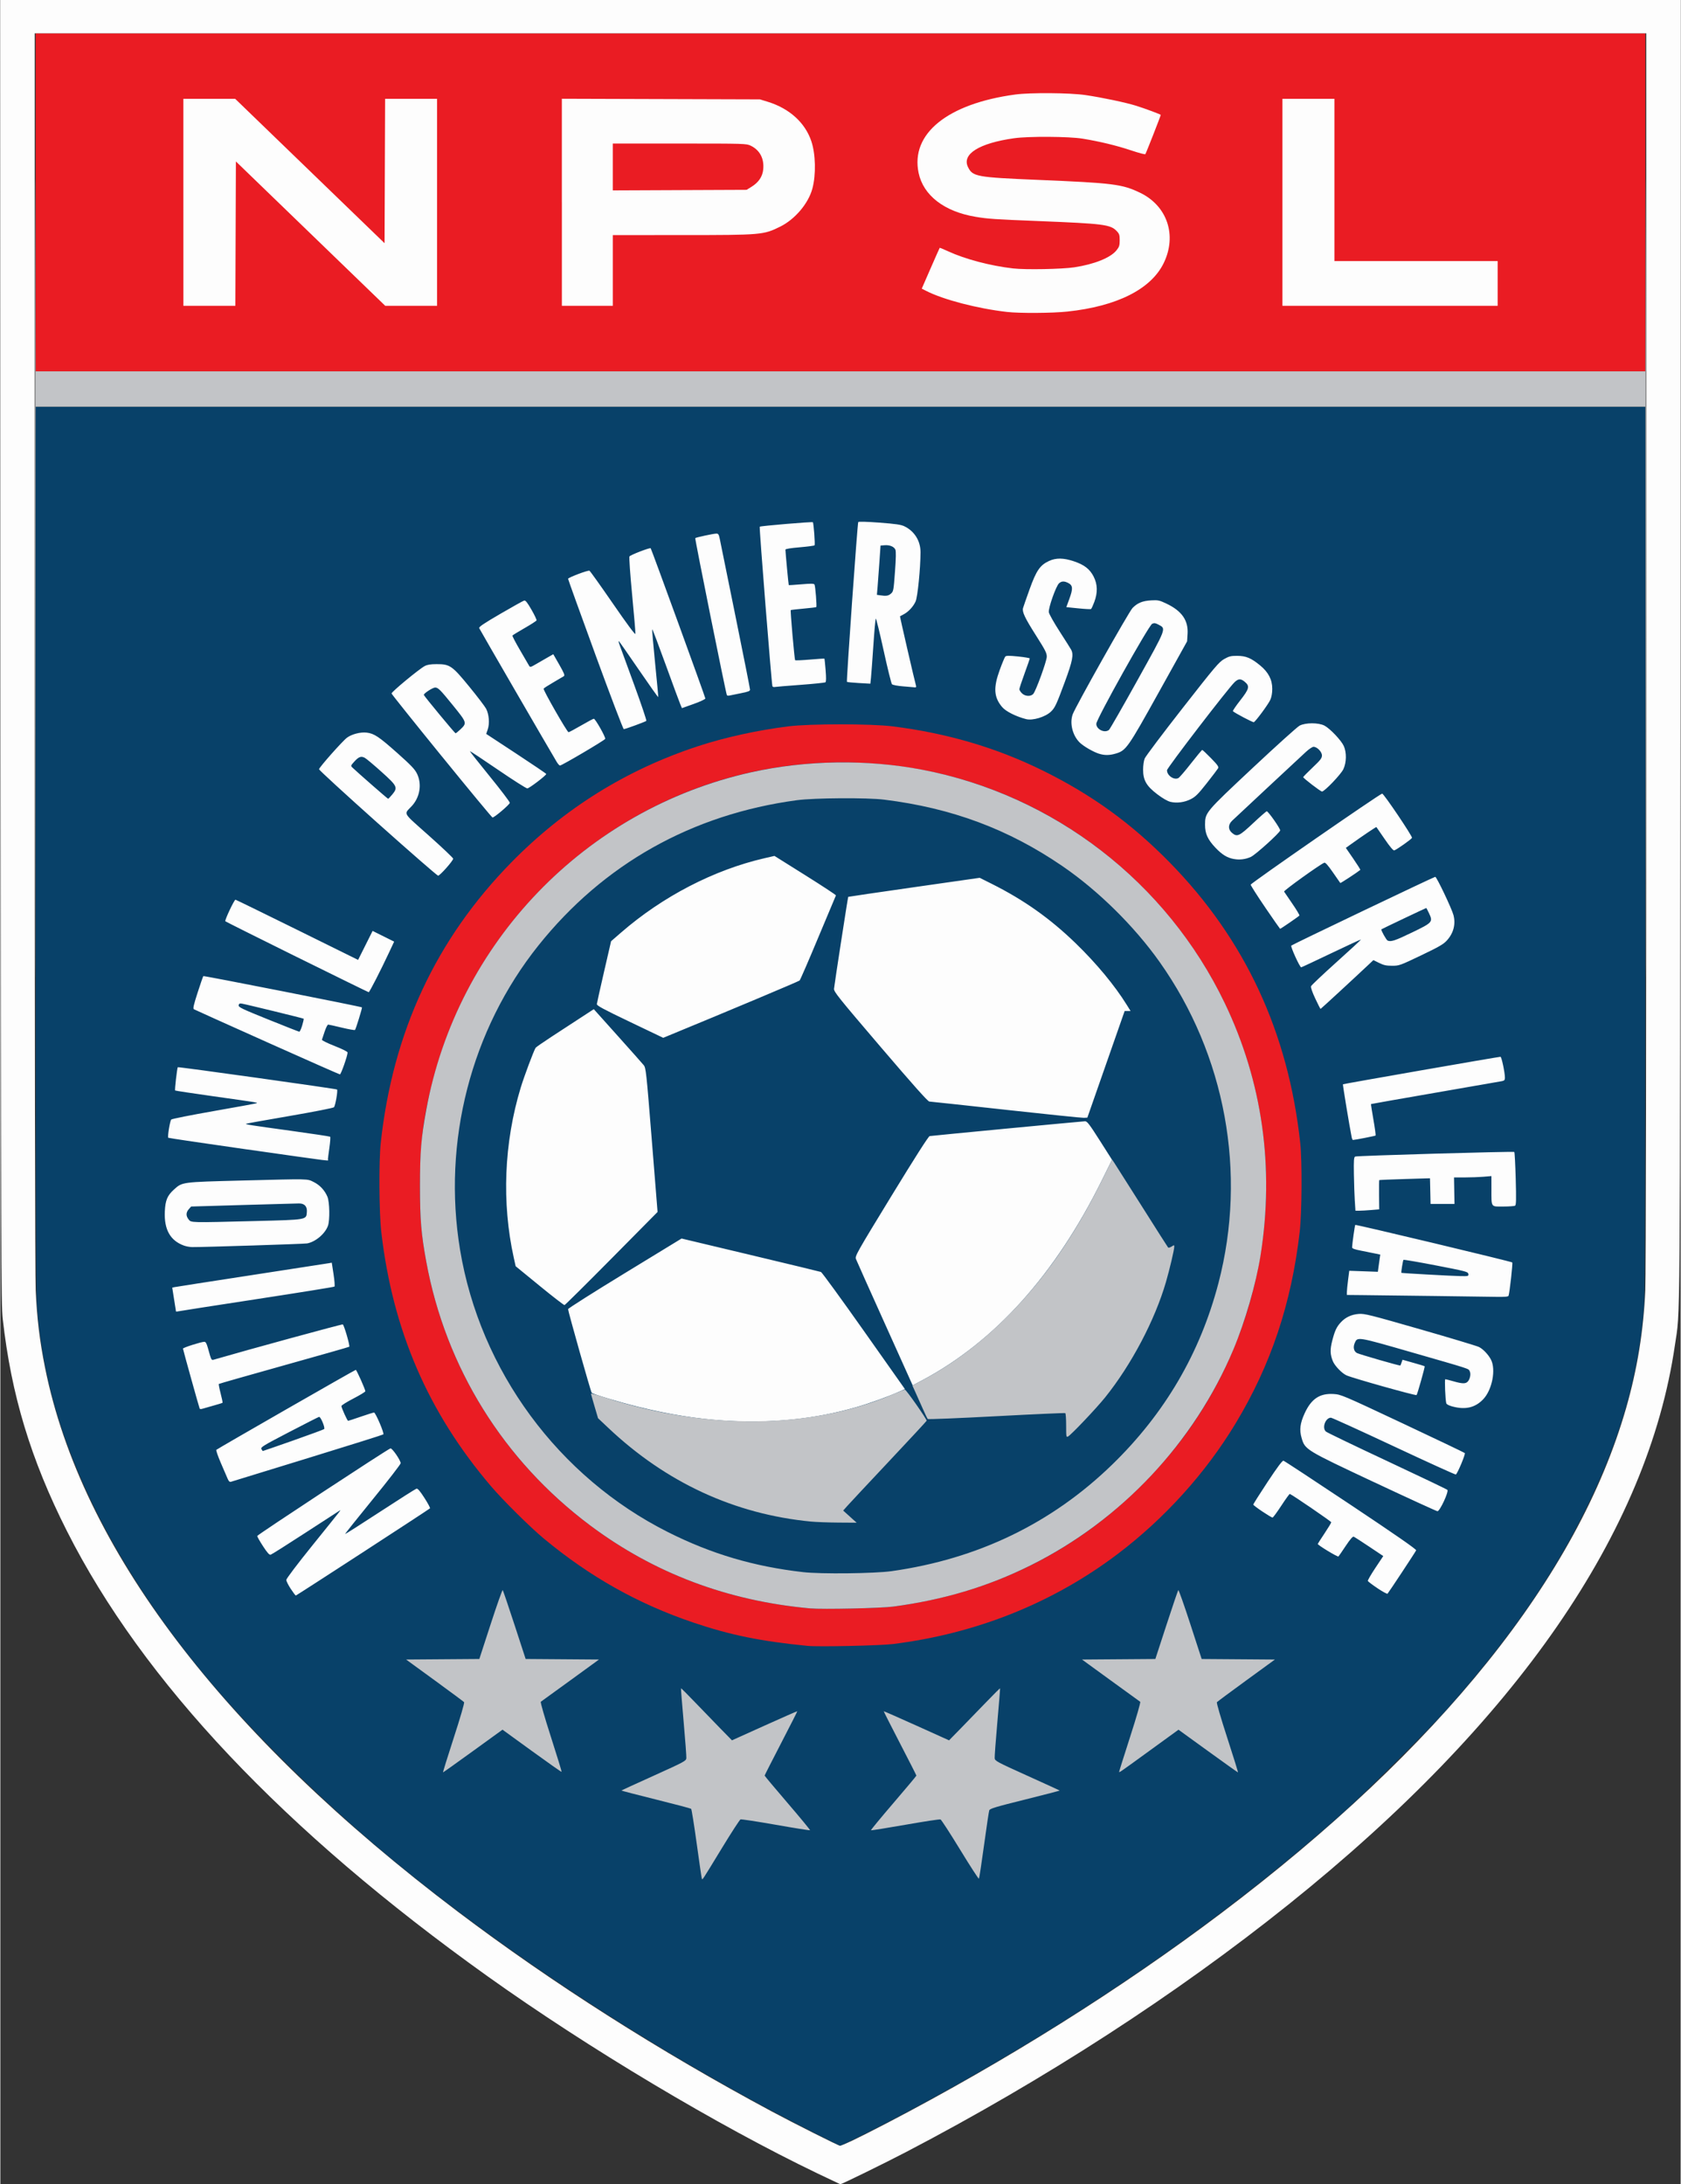 <svg height="360.412" viewBox="0 0 136.821 177.8" width="277.46" xmlns="http://www.w3.org/2000/svg"><rect x="0" y="0" width="136.821" height="177.8" fill="#333333" stroke="none"/><g stroke-width=".085" transform="translate(-143.444 77.255)"><path d="m209.734 96.367c-12.707-6.401-26.243-15.284-36.022-23.64-4.644-3.969-9.549-8.822-12.958-12.822-3.929-4.61-7.193-9.479-9.564-14.266-2.859-5.775-4.364-11.05-4.781-16.764-.057-.78-.087-13.483-.087-37.105l-0-35.92h65.532 65.532v35.92c0 23.622-.03 36.326-.087 37.105-.417 5.714-1.921 10.989-4.781 16.764-2.728 5.51-6.23 10.545-11.336 16.298-1.445 1.628-6.5 6.658-8.35 8.308-10.437 9.309-23.212 17.987-37.253 25.307-1.552.809-3.678 1.861-3.76 1.861-.006 0-.945-.47-2.086-1.045z" fill="#084169"/><path d="m209.188 56.72c-3.825-.374-6.311-.881-9.319-1.9-4.511-1.528-8.416-3.721-12.171-6.836-1.105-.917-3.317-3.107-4.293-4.251-5.131-6.013-8.015-12.689-8.942-20.701-.18-1.553-.206-5.752-.046-7.239.975-9.029 4.492-16.587 10.634-22.848 4.307-4.391 9.358-7.537 15.169-9.45 2.204-.725 4.871-1.311 7.4-1.626 1.761-.219 6.706-.219 8.467 0 4.416.549 8.433 1.728 12.199 3.58 4.011 1.972 7.245 4.31 10.37 7.496 6.142 6.262 9.66 13.819 10.634 22.848.161 1.487.134 5.686-.046 7.239-.674 5.829-2.348 10.824-5.218 15.579-2.442 4.046-5.791 7.749-9.626 10.646-5.261 3.974-11.498 6.47-18.272 7.311-1.042.129-6.051.239-6.943.152zm6.965-3.198c5.983-.8 11.215-2.836 15.895-6.188 3.03-2.17 5.915-5.058 8.105-8.115 5.757-8.036 7.749-18.412 5.395-28.09-3.009-12.369-12.775-22.212-25.099-25.296-4.314-1.08-8.936-1.315-13.377-.682-13.623 1.943-24.928 12.09-28.402 25.493-.801 3.091-1.057 5.18-1.057 8.621 0 2.768.094 3.905.512 6.181 1.584 8.618 6.289 16.188 13.346 21.468 5.201 3.892 11.195 6.151 17.929 6.756.995.089 5.758-.015 6.753-.148zm-69.83-114.309v-13.758h65.532 65.532v13.758 13.758h-65.532-65.532z" fill="#ea1c23"/><path d="m209.992 99.666c-8.123-3.896-18.684-10.205-26.882-16.058-16.561-11.824-28.057-23.988-34.245-36.236-2.943-5.824-4.536-11.088-5.226-17.27-.137-1.228-.148-4.713-.172-54.335l-.025-53.023h68.413 68.413l-.028 53.065c-.03 57.496.002 53.378-.444 56.442-2.211 15.192-12.891 30.646-31.45 45.51-9.172 7.346-19.837 14.249-31.115 20.139-1.751.914-5.299 2.652-5.393 2.642-.014-.002-.845-.396-1.846-.876zm2.803-2.666c.484-.227 1.775-.879 2.869-1.449 9.646-5.028 19.026-10.918 27.178-17.065 17.855-13.463 29.058-27.434 32.985-41.135.907-3.166 1.412-6.266 1.559-9.577.052-1.165.082-20.667.081-52.091l-.002-50.228h-65.611-65.611l-.002 50.228c-.001 31.424.029 50.926.081 52.091.101 2.278.326 4.135.763 6.308 2.949 14.655 14.449 29.802 33.611 44.275 7.709 5.822 16.424 11.366 25.567 16.263 1.789.958 5.438 2.792 5.555 2.792.053 0 .492-.185.976-.412zm-45.708-44.928c-.198-.301-.36-.626-.36-.722 0-.101.891-1.279 2.131-2.816 2.52-3.124 2.351-2.907 2.187-2.811-.07.041-1.324.854-2.787 1.806-1.463.952-2.725 1.749-2.805 1.769-.107.028-.271-.155-.621-.692-.262-.401-.474-.776-.473-.833.003-.089 10.549-7.02 10.848-7.129.131-.048.833.97.833 1.207 0 .084-1.024 1.408-2.276 2.943s-2.264 2.805-2.249 2.821c.015.017 1.296-.799 2.847-1.812 1.551-1.013 2.885-1.859 2.963-1.88.104-.027.279.175.652.754.28.435.483.816.45.847-.129.12-10.871 7.099-10.924 7.097-.031-.001-.219-.248-.417-.55zm88.496-.043c-.418-.278-.773-.547-.79-.597-.017-.05.259-.526.613-1.058l.644-.966-1.147-.767c-.631-.422-1.199-.788-1.263-.812-.076-.029-.298.228-.642.745-.289.434-.557.824-.596.867-.059.065-1.686-.92-1.686-1.021 0-.018.248-.403.55-.856.303-.453.549-.861.548-.908-.002-.068-3.166-2.231-3.373-2.306-.03-.011-.34.417-.689.951s-.671.971-.715.972c-.129.003-1.568-.964-1.57-1.055-.001-.045.523-.875 1.163-1.843.798-1.207 1.205-1.75 1.294-1.729.071.017 2.541 1.639 5.489 3.605 3.666 2.444 5.346 3.611 5.315 3.69-.042.111-2.216 3.404-2.332 3.533-.03.034-.397-.166-.815-.444zm-.252-8.621c-5.627-2.642-5.653-2.657-5.932-3.618-.19-.653-.123-1.19.249-2.001.541-1.181 1.23-1.641 2.355-1.573.605.037.735.092 5.614 2.385 2.747 1.291 5.03 2.382 5.072 2.423.074.073-.589 1.659-.729 1.746-.037.023-2.307-1.009-5.045-2.292-2.738-1.283-5.045-2.333-5.126-2.333-.446 0-.746.824-.411 1.127.084.076 2.322 1.154 4.974 2.395 2.652 1.242 4.865 2.3 4.918 2.352.135.133-.615 1.748-.807 1.739-.075-.004-2.384-1.062-5.131-2.351zm-93.375-.284c-.066-.154-.317-.734-.556-1.289-.24-.555-.406-1.038-.369-1.074.1-.098 11.282-6.51 11.354-6.51.067 0 .779 1.593.778 1.741-0.0.049-.438.316-.973.593-.535.277-.973.551-.974.611-.002.138.48 1.205.545 1.205.027 0 .491-.152 1.031-.339.54-.186 1.026-.338 1.079-.337.127.002.849 1.694.759 1.779-.038.036-2.813.909-6.166 1.939-3.353 1.03-6.161 1.893-6.241 1.918-.104.032-.179-.034-.266-.235zm5.34-3.126c1.34-.471 2.471-.888 2.512-.926.104-.096-.283-1.026-.413-.994-.057.014-1.156.572-2.442 1.241-2.114 1.099-2.33 1.232-2.253 1.376.047.088.102.16.122.16.02 0 1.133-.385 2.474-.856zm35.245-1.607c-2.291-.136-4.618-.505-7.163-1.135-1.527-.378-3.657-1.018-3.782-1.136-.07-.066-1.924-6.628-1.924-6.811 0-.06 2.079-1.378 4.621-2.929l4.621-2.82 5.603 1.335c3.081.734 5.667 1.359 5.746 1.387.079.029 1.649 2.185 3.49 4.793l3.347 4.741-.442.199c-.91.411-2.426.958-3.535 1.277-3.337.959-6.825 1.321-10.581 1.098zm-42.866-.983c-.038-.065-1.338-4.732-1.361-4.885-.012-.078 1.476-.553 1.743-.556.106-.001.183.132.282.485.304 1.089.269 1.032.572.944 2.656-.775 10.341-2.874 10.415-2.845.105.041.601 1.747.528 1.819-.023.023-2.413.704-5.31 1.514-2.898.81-5.287 1.492-5.311 1.515-.023.023.044.369.148.769.105.4.175.743.155.762-.019.02-.355.124-.746.232-.391.108-.793.223-.894.255-.101.032-.201.029-.222-.008zm102.03-.168c-.301-.079-.498-.18-.523-.267-.081-.291-.15-1.96-.081-1.96.04 0 .338.076.664.169.733.209.993.213 1.171.016.188-.208.264-.633.15-.845-.114-.213.156-.126-4.754-1.539-4.458-1.283-4.386-1.271-4.614-.727-.139.333-.061.662.19.794.2.106 3.5 1.057 3.533 1.018.014-.016.059-.129.1-.251l.075-.221.889.251c.489.138.902.263.917.277.038.035-.589 2.265-.66 2.347-.059.068-5.17-1.367-5.7-1.601-.374-.165-.958-.77-1.117-1.156-.224-.545-.236-.951-.049-1.674.214-.824.357-1.126.711-1.504.376-.4.857-.623 1.449-.669.466-.037.903.073 4.998 1.249 2.468.709 4.624 1.358 4.792 1.443.34.172.763.62.975 1.03.414.802.099 2.44-.617 3.206-.65.695-1.444.889-2.501.611zm-46.238-6.751c-1.247-2.765-2.308-5.136-2.358-5.268-.086-.228.073-.51 2.883-5.109 1.912-3.128 3.027-4.876 3.122-4.89.345-.05 12.47-1.206 12.654-1.206.171 0 .36.248 1.2 1.568l.998 1.568-.849 1.713c-3.784 7.63-8.67 13.064-14.59 16.227l-.794.424zm-57.72-.991c-.003-.017-.073-.46-.156-.985l-.151-.954.177-.04c.098-.022 2.902-.459 6.231-.97 3.33-.511 6.173-.95 6.318-.976l.265-.046.145.942c.08.518.113.97.074 1.004-.039.034-2.872.49-6.294 1.014-3.423.524-6.309.973-6.413.997-.105.024-.193.031-.195.014zm29.6-2.094-1.943-1.588-.149-.672c-.998-4.492-.799-9.397.563-13.873.276-.908 1.057-2.994 1.211-3.235.034-.053.632-.468 1.331-.924.699-.456 1.751-1.142 2.338-1.525l1.068-.696 1.938 2.161c1.066 1.188 2.023 2.266 2.126 2.394.18.222.212.52.659 6.093l.47 5.859-3.743 3.782c-2.059 2.08-3.784 3.789-3.834 3.798-.05.009-.965-.698-2.034-1.572zm72.597.831c-2.398-.031-4.922-.061-5.609-.068l-1.249-.012v-.227c0-.125.044-.568.097-.985l.097-.758 1.165.042 1.165.042.052-.39c.029-.215.073-.529.099-.7l.046-.309-.408-.086c-.225-.047-.742-.151-1.149-.232-.568-.112-.74-.177-.738-.282.006-.265.221-1.786.257-1.817.054-.047 12.715 2.978 12.784 3.055.054.059-.213 2.464-.301 2.711-.028.078-.293.101-.993.089-.525-.009-2.917-.042-5.315-.073zm3.033-1.792c-.025-.177-.184-.219-2.63-.692-1.432-.277-2.625-.481-2.652-.455-.047.047-.203 1.018-.17 1.057.025.029 4.077.253 4.817.266.639.011.661.005.635-.177zm-104.572-2.304c-1.126-.402-1.637-1.312-1.568-2.79.042-.898.205-1.289.737-1.77.69-.624.611-.613 5.511-.739 5.62-.145 5.319-.151 5.868.118.504.247.904.675 1.126 1.205.177.424.204 1.899.043 2.355-.23.653-1.024 1.323-1.707 1.441-.259.045-8.493.308-9.352.298-.186-.002-.483-.055-.659-.118zm5.824-2.003c4.224-.108 4.126-.091 4.174-.737.034-.452-.19-.695-.64-.694-.175 0-2.223.057-4.551.126l-4.233.125-.191.217c-.237.271-.242.543-.015.832.213.271.08.268 5.455.131zm89.504-1.622c-.028-.431-.061-1.408-.074-2.171-.019-1.163-.002-1.399.104-1.455.131-.069 12.855-.436 12.956-.374.031.019.083.995.116 2.169.047 1.703.037 2.148-.05 2.203-.06.038-.495.07-.967.071-1.026.002-.96.1-.961-1.429l-.001-1.05-.648.055c-.356.03-1.041.055-1.522.055h-.874l.019 1.079.019 1.079h-.974-.974l-.024-1.045-.024-1.045-2.05.061c-1.128.033-2.064.073-2.08.087-.016.015-.024.557-.017 1.204l.013 1.178-.652.055c-.358.03-.794.055-.967.055h-.316l-.051-.783zm-90.2-4.205c-3.503-.498-6.389-.926-6.415-.951-.075-.075.137-1.375.242-1.484.053-.055 1.635-.369 3.517-.698s3.438-.615 3.459-.636c.051-.051-.065-.069-3.576-.563-1.676-.236-3.064-.446-3.085-.467-.044-.044.162-1.835.218-1.894.044-.046 12.906 1.754 12.967 1.815.08.08-.139 1.337-.252 1.445-.062.06-1.687.379-3.622.711-1.93.331-3.523.617-3.541.634-.052.052.314.11 3.621.565 1.746.241 3.201.461 3.233.489.032.028.004.433-.062.898-.066.466-.121.894-.122.953-.002.131.849.237-6.582-.819zm89.944-1.002c-.18-.894-.737-4.274-.71-4.302.035-.035 12.664-2.239 12.828-2.239.09 0 .361 1.285.361 1.708 0 .179-.049.236-.233.274-.128.026-2.576.452-5.44.947-2.864.495-5.217.909-5.23.92-.013.012.076.583.196 1.27.12.687.199 1.269.175 1.292-.036.036-1.673.357-1.844.361-.031.001-.078-.103-.104-.231zm-28.161-2.226c-3.33-.366-6.131-.667-6.226-.67-.121-.003-1.314-1.34-3.979-4.46-3.431-4.016-3.805-4.482-3.784-4.72.03-.347 1.129-7.455 1.156-7.483.012-.012 2.426-.366 5.364-.786l5.343-.764.957.479c2.645 1.323 4.772 2.828 6.869 4.861 1.678 1.627 3.167 3.422 4.142 4.992l.318.512h-.242-.242l-1.518 4.339-1.518 4.339-.294.014c-.162.007-3.018-.286-6.347-.652zm-60.156-5.502c-3.213-1.437-5.893-2.643-5.955-2.681-.089-.055-.027-.335.304-1.36.229-.71.438-1.313.464-1.339.042-.042 12.851 2.482 12.917 2.546.035.034-.497 1.763-.566 1.837-.029.032-.511-.053-1.07-.187-.559-.135-1.061-.246-1.115-.248-.054-.002-.184.254-.288.568-.104.314-.204.612-.222.663-.018.05.444.279 1.028.508.636.25 1.062.463 1.062.532.001.256-.537 1.789-.625 1.782-.052-.004-2.723-1.183-5.936-2.62zm2.862-1.363c.084-.285.139-.531.123-.547-.038-.038-4.783-1.195-5.059-1.234-.161-.022-.218.012-.236.143-.022.153.264.289 2.413 1.156 1.341.541 2.476.987 2.522.991.047.004.153-.225.237-.51zm26.687-.289c-2.173-1.039-2.706-1.326-2.694-1.45.008-.085.272-1.272.587-2.636l.572-2.481.81-.703c3.388-2.942 7.562-5.104 11.69-6.056l.804-.185 2.519 1.579c1.386.869 2.504 1.604 2.486 1.635-.018.031-.669 1.58-1.446 3.443-.777 1.863-1.457 3.431-1.512 3.485-.075.074-5.863 2.507-10.81 4.543l-.296.122zm55.803-1.904c-.24-.509-.378-.907-.346-.995.029-.081.963-.964 2.076-1.964 1.113-.999 2.011-1.829 1.996-1.844-.015-.015-1.105.489-2.422 1.119-1.317.63-2.419 1.145-2.449 1.145-.114 0-.886-1.693-.806-1.768.106-.099 11.621-5.598 11.723-5.598.113 0 1.344 2.586 1.484 3.117.195.742 0 1.481-.548 2.075-.277.301-.659.52-2.098 1.207-1.709.816-1.776.84-2.352.84-.474 0-.686-.046-1.058-.23l-.465-.23-.297.28c-1.218 1.148-3.979 3.694-4.006 3.694-.018 0-.213-.382-.432-.848zm7.867-5.367c1.694-.818 1.731-.86 1.393-1.582-.107-.229-.208-.416-.224-.416-.037 0-3.617 1.701-3.652 1.735-.053.052.405.875.511.917.281.113.602.007 1.972-.655zm-90.778 1.997c-3.175-1.57-5.802-2.883-5.837-2.919-.069-.069.724-1.753.825-1.753.033 0 2.292 1.103 5.022 2.45l4.963 2.45.591-1.18.591-1.18.877.436.877.436-.4.854c-.711 1.518-1.608 3.268-1.672 3.263-.035-.003-2.661-1.289-5.835-2.858zm78.84-4.037c-.652-.954-1.185-1.791-1.185-1.859 0-.117 10.537-7.412 10.706-7.412.13 0 2.475 3.477 2.428 3.6-.042.109-1.198.929-1.442 1.023-.078.03-.339-.277-.776-.913-.362-.527-.668-.971-.681-.987-.021-.027-1.157.738-2.086 1.406l-.402.288.607.881c.334.485.591.895.571.911-.24.2-1.607 1.095-1.63 1.067-.017-.02-.289-.411-.604-.868-.393-.568-.613-.816-.697-.784-.347.133-3.325 2.272-3.276 2.352.031.05.334.494.673.986.339.492.597.925.574.963-.04.065-1.519 1.082-1.572 1.081-.013-0-.558-.781-1.21-1.735zm-72.263-6.865c-2.631-2.349-4.784-4.324-4.784-4.389 0-.143 1.909-2.298 2.278-2.571.385-.286 1.101-.47 1.596-.412.617.073 1.0.329 2.512 1.673 1.096.975 1.413 1.307 1.588 1.664.417.851.245 1.92-.424 2.644-.656.71-.818.432 1.402 2.412 1.084.967 1.971 1.808 1.971 1.869 0 .168-1.082 1.388-1.228 1.384-.07-.002-2.28-1.926-4.911-4.275zm1.164-2.317c.487-.587.439-.691-.865-1.864-.627-.564-1.239-1.077-1.36-1.14-.302-.157-.493-.087-.852.31-.297.329-.302.344-.149.489.439.42 2.863 2.539 2.904 2.537.026-.001.171-.151.322-.333zm68.546 5.236c-.547-.1-.96-.352-1.493-.911-.637-.669-.86-1.155-.857-1.876.004-.999.005-1 3.876-4.627 1.914-1.793 3.633-3.342 3.82-3.442.483-.256 1.552-.257 2.034-0.0.453.241 1.36 1.198 1.566 1.653.24.529.226 1.343-.032 1.889-.201.426-1.535 1.82-1.741 1.82-.113 0-1.527-1.083-1.53-1.171-.001-.031.342-.382.762-.78.644-.61.764-.764.764-.987 0-.297-.397-.703-.687-.703-.091 0-.364.181-.605.402-.499.458-5.648 5.258-6.024 5.617-.33.314-.336.704-.017.979.423.364.59.289 1.723-.775.57-.536 1.072-.974 1.116-.974.125 0 1.122 1.426 1.092 1.561-.046.206-2.004 1.974-2.381 2.149-.429.2-.911.261-1.385.175zm-64.507-8.372c-2.233-2.747-4.07-5.043-4.083-5.102-.025-.117 2.22-1.975 2.695-2.231.213-.115.474-.158.969-.159 1.086-.003 1.266.121 2.68 1.85.652.797 1.263 1.6 1.358 1.782.235.452.294 1.202.133 1.674l-.127.373 2.444 1.604c1.344.882 2.444 1.628 2.445 1.657.002.116-1.389 1.175-1.543 1.175-.09 0-1.174-.689-2.407-1.532s-2.256-1.519-2.271-1.503c-.015.016.711.938 1.615 2.048s1.641 2.082 1.638 2.159c-.005.137-1.252 1.198-1.407 1.198-.043 0-1.906-2.248-4.138-4.995zm1.502-2.16c.573-.543.571-.55-.595-1.989-1.02-1.259-1.2-1.439-1.44-1.439-.202 0-.957.496-.92.604.04.119 2.524 3.121 2.582 3.12.034-0.0.202-.134.373-.296zm57.829 5.875c-.224-.053-.63-.287-1.055-.609-.89-.673-1.163-1.146-1.163-2.013 0-.323.057-.723.128-.9.071-.176 1.452-2.011 3.069-4.079 2.662-3.403 2.985-3.784 3.406-4.022.4-.225.55-.262 1.058-.26.713.003 1.131.176 1.861.774.68.556.996 1.163.996 1.911 0 .344-.057.668-.159.895-.163.364-1.192 1.759-1.344 1.822-.073.03-1.555-.75-1.701-.895-.029-.029.237-.423.591-.875.74-.945.795-1.162.384-1.509-.332-.28-.522-.276-.832.014-.513.48-5.511 6.988-5.511 7.176 0 .433.575.825.93.635.091-.049.55-.583 1.021-1.187s.885-1.099.919-1.099c.035 0 .358.303.718.673.547.563.641.698.568.826-.048.084-.462.628-.92 1.21-.694.881-.91 1.097-1.294 1.293-.522.266-1.137.348-1.671.221zm-49.953-3.228c-.571-.948-6.282-10.801-6.324-10.909-.039-.101.367-.376 1.735-1.172.982-.572 1.85-1.055 1.93-1.075.107-.026.258.164.592.745.246.429.432.821.413.87-.019.05-.46.334-.979.631-.519.297-.962.569-.984.604-.022.035.258.573.622 1.194.364.622.697 1.194.74 1.272.071.126.128.113.545-.132.256-.15.68-.395.943-.544l.477-.271.489.855c.395.692.466.87.369.934-.066.043-.452.271-.858.506-.407.235-.762.464-.789.508-.058.095 1.914 3.541 2.03 3.546.043.002.504-.244 1.026-.547.521-.303.986-.55 1.033-.55.124 0 .977 1.51.927 1.64-.044.115-3.531 2.17-3.682 2.17-.048 0-.162-.124-.253-.275zm44.136-.69c-.473-.15-1.271-.615-1.573-.917-.574-.574-.817-1.553-.564-2.278.208-.597 4.574-8.356 4.876-8.665.404-.413.817-.582 1.516-.621.564-.031.666-.009 1.243.265 1.256.597 1.793 1.367 1.722 2.472l-.038.6-2.304 4.144c-2.524 4.541-2.664 4.741-3.503 4.99-.514.153-.915.155-1.375.01zm.82-1.935c.073-.058 1.114-1.874 2.314-4.035 2.411-4.342 2.354-4.193 1.719-4.534-.249-.134-.347-.148-.514-.071-.28.127-4.551 7.77-4.551 8.143 0 .455.675.781 1.032.497zm-41.822-6.138c-1.222-3.341-2.221-6.114-2.221-6.163 0-.1 1.605-.708 1.74-.659.049.018.906 1.218 1.905 2.667 1.158 1.681 1.824 2.577 1.838 2.474.012-.089-.108-1.514-.266-3.167-.158-1.653-.257-3.063-.22-3.133.063-.12 1.662-.736 1.73-.667.062.063 4.45 12.119 4.45 12.226 0 .061-.413.255-.953.448l-.953.339-.132-.31c-.073-.17-.606-1.614-1.185-3.209s-1.074-2.899-1.1-2.9c-.026-0.0.078 1.228.23 2.73.152 1.502.268 2.757.258 2.789-.01.032-.722-.971-1.583-2.229-.86-1.258-1.593-2.306-1.627-2.327-.035-.021-.011.106.053.282s.597 1.633 1.184 3.237 1.039 2.942 1.003 2.974c-.084.076-1.712.672-1.836.672-.052 0-1.094-2.734-2.316-6.075zm35.075 5.259c-.826-.212-1.651-.626-1.95-.98-.677-.801-.728-1.568-.201-3.016.198-.544.402-1.036.454-1.094.074-.083.294-.085 1.044-.009.522.053.95.126.95.162 0 .036-.191.586-.423 1.222-.233.637-.423 1.213-.423 1.281 0 .068.093.217.208.331.254.254.716.281.922.053.213-.235 1.088-2.635 1.101-3.02.01-.294-.104-.521-.869-1.726-.913-1.437-1.149-1.933-1.064-2.242.027-.1.267-.786.532-1.525.548-1.527.849-1.968 1.58-2.308.573-.267 1.175-.261 2.018.02.854.284 1.303.631 1.619 1.247.323.632.341 1.304.054 2.07-.109.292-.229.551-.267.574-.037.023-.505-.002-1.039-.057l-.971-.098.257-.705c.294-.808.274-1.067-.099-1.26-.325-.168-.538-.162-.748.02-.247.214-.888 2.026-.835 2.361.023.146.42.851.882 1.566.462.716.884 1.384.938 1.486.212.399.112.909-.505 2.583-.695 1.884-.817 2.144-1.146 2.456-.46.436-1.484.744-2.019.607zm-24.365-1.95c-.079-.133-2.618-12.739-2.575-12.783.062-.062 1.494-.368 1.72-.368.16 0 .203.068.279.445.049.244.624 3.07 1.276 6.279.652 3.209 1.186 5.899 1.186 5.979 0 .114-.156.175-.741.289-.407.08-.822.164-.922.188-.1.024-.2.011-.223-.027zm3.707-.733c-.07-.219-1.082-12.931-1.033-12.98.062-.063 4.273-.417 4.326-.364.067.067.196 1.814.14 1.879-.031.035-.578.108-1.215.162-.724.061-1.159.132-1.158.19.003.237.25 2.869.271 2.887.013.011.476-.018 1.028-.065.775-.066 1.019-.062 1.068.018.07.113.202 1.779.146 1.836-.019.019-.488.076-1.042.126-.554.05-1.02.104-1.037.12-.046.044.302 4.022.357 4.078.027.027.569.004 1.205-.051.636-.055 1.167-.089 1.179-.075.013.013.057.436.098.94.05.614.046.937-.013.982-.048.037-.963.132-2.035.211-1.071.079-2.016.158-2.101.175-.084.017-.168-.014-.185-.068zm10.674.02c-.497-.041-.881-.114-.94-.179-.055-.06-.361-1.3-.68-2.755-.319-1.455-.605-2.617-.636-2.582-.031.035-.12 1.016-.197 2.18-.078 1.164-.165 2.341-.193 2.616l-.052.499-.932-.053c-.513-.029-.951-.073-.975-.097-.055-.055.854-12.897.92-13.005.031-.05.683-.032 1.727.046 1.326.1 1.752.162 2.031.297.824.399 1.317 1.194 1.314 2.119-.004 1.302-.236 3.625-.399 3.995-.186.42-.594.859-.982 1.056-.146.074-.277.144-.29.155-.021.018 1.19 5.267 1.304 5.652.027.091.001.144-.068.136-.061-.006-.49-.043-.952-.081zm-1.027-7.548c.209-.184.221-.248.334-1.794.082-1.115.091-1.661.031-1.793-.112-.246-.466-.39-.879-.356l-.328.027-.099 1.439c-.054.792-.121 1.694-.148 2.005l-.05.566.233.035c.521.079.697.054.906-.13zm9.445-22.934c-2.408-.277-5.166-.996-6.577-1.715l-.354-.18.719-1.65c.396-.907.73-1.66.743-1.673.013-.013.318.113.679.28 1.392.643 3.444 1.184 5.298 1.397 1.008.116 3.974.061 4.982-.091 1.63-.247 2.952-.779 3.435-1.382.224-.28.261-.394.261-.82 0-.43-.032-.528-.245-.75-.508-.531-1.05-.6-6.359-.812-3.646-.146-4.114-.177-5.131-.347-2.549-.425-4.252-1.738-4.639-3.575-.669-3.183 2.345-5.629 7.864-6.379 1.221-.166 4.464-.142 5.715.043 1.375.203 3.292.607 4.134.871.741.232 2.004.703 2.004.746 0 .075-1.205 3.145-1.255 3.196-.032.033-.553-.106-1.158-.309-1.179-.394-2.552-.726-3.955-.955-1.106-.181-4.385-.201-5.57-.034-2.855.402-4.28 1.296-3.753 2.355.384.771.679.825 5.743 1.037 6.099.256 6.797.344 8.254 1.04 2.223 1.063 3.036 3.472 1.934 5.733-1.034 2.121-3.805 3.515-7.839 3.944-1.252.133-3.898.149-4.931.03zm-67.056-8.922v-8.424h2.111 2.111l6.081 5.876 6.081 5.876.022-5.876.022-5.876h2.116 2.116v8.424 8.424h-2.111-2.111l-6.08-5.876-6.08-5.876-.022 5.876-.022 5.876h-2.116-2.116zm30.819-.003v-8.427l8.065.025 8.065.025.634.195c1.764.542 3.041 1.696 3.55 3.209.351 1.044.39 2.718.088 3.851-.323 1.215-1.415 2.506-2.623 3.104-1.36.673-1.506.685-7.977.687l-5.652.001v2.879 2.879h-2.074-2.074v-8.427zm15.456-1.27c.565-.35.882-.82.941-1.4.09-.883-.274-1.577-1.018-1.937-.354-.171-.475-.175-5.796-.175h-5.434v1.907 1.907l5.447-.023 5.447-.023.414-.256zm43.218 1.272v-8.424h2.117 2.117v6.604 6.604h6.646 6.646v1.82 1.82h-8.763-8.763z" fill="#fdfdfd"/><path d="m200.56 75.646c-.022-.066-.21-1.353-.418-2.86-.208-1.507-.41-2.768-.45-2.804-.039-.035-1.34-.379-2.89-.764-1.55-.385-2.807-.712-2.793-.726.014-.014 1.206-.559 2.649-1.211 2.495-1.128 2.624-1.197 2.644-1.424.011-.131-.087-1.457-.219-2.947-.132-1.49-.229-2.723-.217-2.739.013-.016.51.479 1.106 1.101.596.622 1.524 1.581 2.064 2.133l.981 1.002 2.652-1.196c1.459-.658 2.659-1.185 2.668-1.172.008.013-.586 1.186-1.322 2.606-.735 1.42-1.338 2.605-1.339 2.632-.001.028.84 1.031 1.868 2.229 1.029 1.199 1.852 2.197 1.83 2.22-.022.022-1.278-.177-2.79-.444-1.512-.266-2.804-.463-2.871-.437-.067.026-.745 1.07-1.507 2.321-1.699 2.787-1.595 2.631-1.646 2.479zm21.036-2.335c-.812-1.33-1.531-2.439-1.598-2.465-.067-.026-1.359.171-2.871.437-1.512.266-2.768.466-2.79.444-.022-.022.801-1.021 1.83-2.22 1.028-1.199 1.869-2.202 1.868-2.229-.001-.028-.604-1.212-1.339-2.632-.735-1.42-1.33-2.593-1.322-2.606.008-.013 1.209.514 2.668 1.172l2.652 1.196.98-1.002c.539-.551 1.469-1.51 2.066-2.13.598-.62 1.096-1.116 1.107-1.101.011.015-.087 1.246-.219 2.736-.132 1.49-.23 2.816-.219 2.947.019.226.149.296 2.644 1.424 1.443.652 2.635 1.197 2.649 1.212.014.014-1.256.345-2.824.735-2.411.6-2.859.735-2.911.879-.034.093-.225 1.369-.425 2.836s-.387 2.694-.416 2.727c-.029.033-.717-1.028-1.529-2.359zm-41.233-9.109c.531-1.634.884-2.85.843-2.9-.04-.047-1.119-.848-2.398-1.779l-2.326-1.693 2.982-.022 2.982-.022.922-2.834c.507-1.559.948-2.806.981-2.772.033.034.466 1.31.964 2.834l.904 2.772 2.986.022 2.986.022-2.329 1.693c-1.281.931-2.365 1.717-2.409 1.745-.046.03.307 1.256.824 2.864.497 1.547.89 2.827.872 2.845-.018.018-1.109-.748-2.423-1.702l-2.391-1.734-2.4 1.737c-1.32.956-2.419 1.737-2.442 1.737-.023 0 .369-1.266.872-2.814zm54.183 2.756c-0-.038.404-1.321.897-2.852.516-1.601.863-2.806.816-2.836-.044-.029-1.129-.814-2.41-1.746l-2.329-1.693 2.986-.022 2.986-.022.904-2.772c.497-1.524.931-2.8.964-2.834.033-.034.474 1.213.981 2.772l.922 2.834 2.982.022 2.982.022-2.326 1.693c-1.279.931-2.358 1.732-2.398 1.779-.042.05.311 1.265.843 2.9.503 1.548.896 2.814.872 2.814-.023 0-1.122-.782-2.442-1.737l-2.4-1.737-2.315 1.68c-2.602 1.889-2.516 1.829-2.516 1.736zm-25.146-13.289c-6.734-.605-12.728-2.864-17.929-6.756-7.057-5.28-11.763-12.85-13.346-21.468-.418-2.276-.512-3.413-.512-6.181 0-2.766.094-3.898.512-6.181 2.49-13.601 12.952-24.467 26.45-27.472 4.477-.997 9.433-1.072 13.929-.212 10.713 2.05 19.906 9.14 24.642 19.005 3.059 6.373 4.051 13.364 2.911 20.532-.366 2.303-1.256 5.388-2.208 7.653-3.184 7.578-9.138 13.913-16.528 17.583-3.468 1.722-7.061 2.8-11.168 3.348-.995.133-5.758.237-6.753.148zm6.604-3.031c7.039-.992 13.055-3.898 17.98-8.683 4.282-4.16 7.158-9.074 8.648-14.774 2.337-8.945.573-18.56-4.795-26.135-2.064-2.912-4.996-5.803-7.905-7.794-4.405-3.015-9.005-4.731-14.52-5.415-1.399-.174-5.688-.146-7.112.045-8.545 1.149-15.743 5.193-21.043 11.825-5.489 6.867-7.836 15.977-6.381 24.765 1.629 9.841 8.012 18.506 16.936 22.99 3.533 1.776 6.99 2.798 11.013 3.256 1.419.162 5.813.113 7.179-.08zm-6.541-4.036c-6.232-.601-11.795-3.17-16.517-7.628l-.833-.786-.288-.974c-.159-.536-.289-.998-.289-1.027-0-.029.51.111 1.135.313 8.305 2.678 16.792 2.58 23.481-.271.477-.203.902-.37.945-.37.105 0 1.808 2.434 1.772 2.533-.015.043-1.4 1.535-3.076 3.316-1.676 1.781-3.199 3.409-3.384 3.618l-.336.379.548.494.548.494-1.482-.01c-.815-.005-1.815-.042-2.223-.082zm20.765-7.814c0-.534-.032-.991-.071-1.015-.039-.024-2.561.088-5.604.25-3.043.162-5.561.265-5.595.229-.034-.036-.214-.408-.399-.827s-.452-1.017-.593-1.329l-.257-.567.807-.431c2.497-1.334 4.754-3.03 6.929-5.207 2.955-2.958 5.452-6.547 7.677-11.033l.852-1.719.187.279c.103.154 1.114 1.746 2.246 3.539 1.132 1.793 2.087 3.292 2.122 3.331.035.039.162.006.283-.073.211-.138.221-.137.22.013-.001.246-.376 1.837-.675 2.867-.903 3.11-2.813 6.732-4.954 9.397-.712.886-2.76 3.044-3.022 3.184-.143.077-.153.021-.153-.89zm-83.947-62.788c0-27.824.01-44.388.022-36.809l.021 13.78h65.531 65.531l.021-13.78c.012-7.579.021 8.985.022 36.809 0 27.824-.009 34.672-.021 15.219l-.021-35.369h-65.532-65.532l-.021 35.369c-.012 19.453-.021 12.605-.021-15.219z" fill="#c2c4c7"/></g></svg>